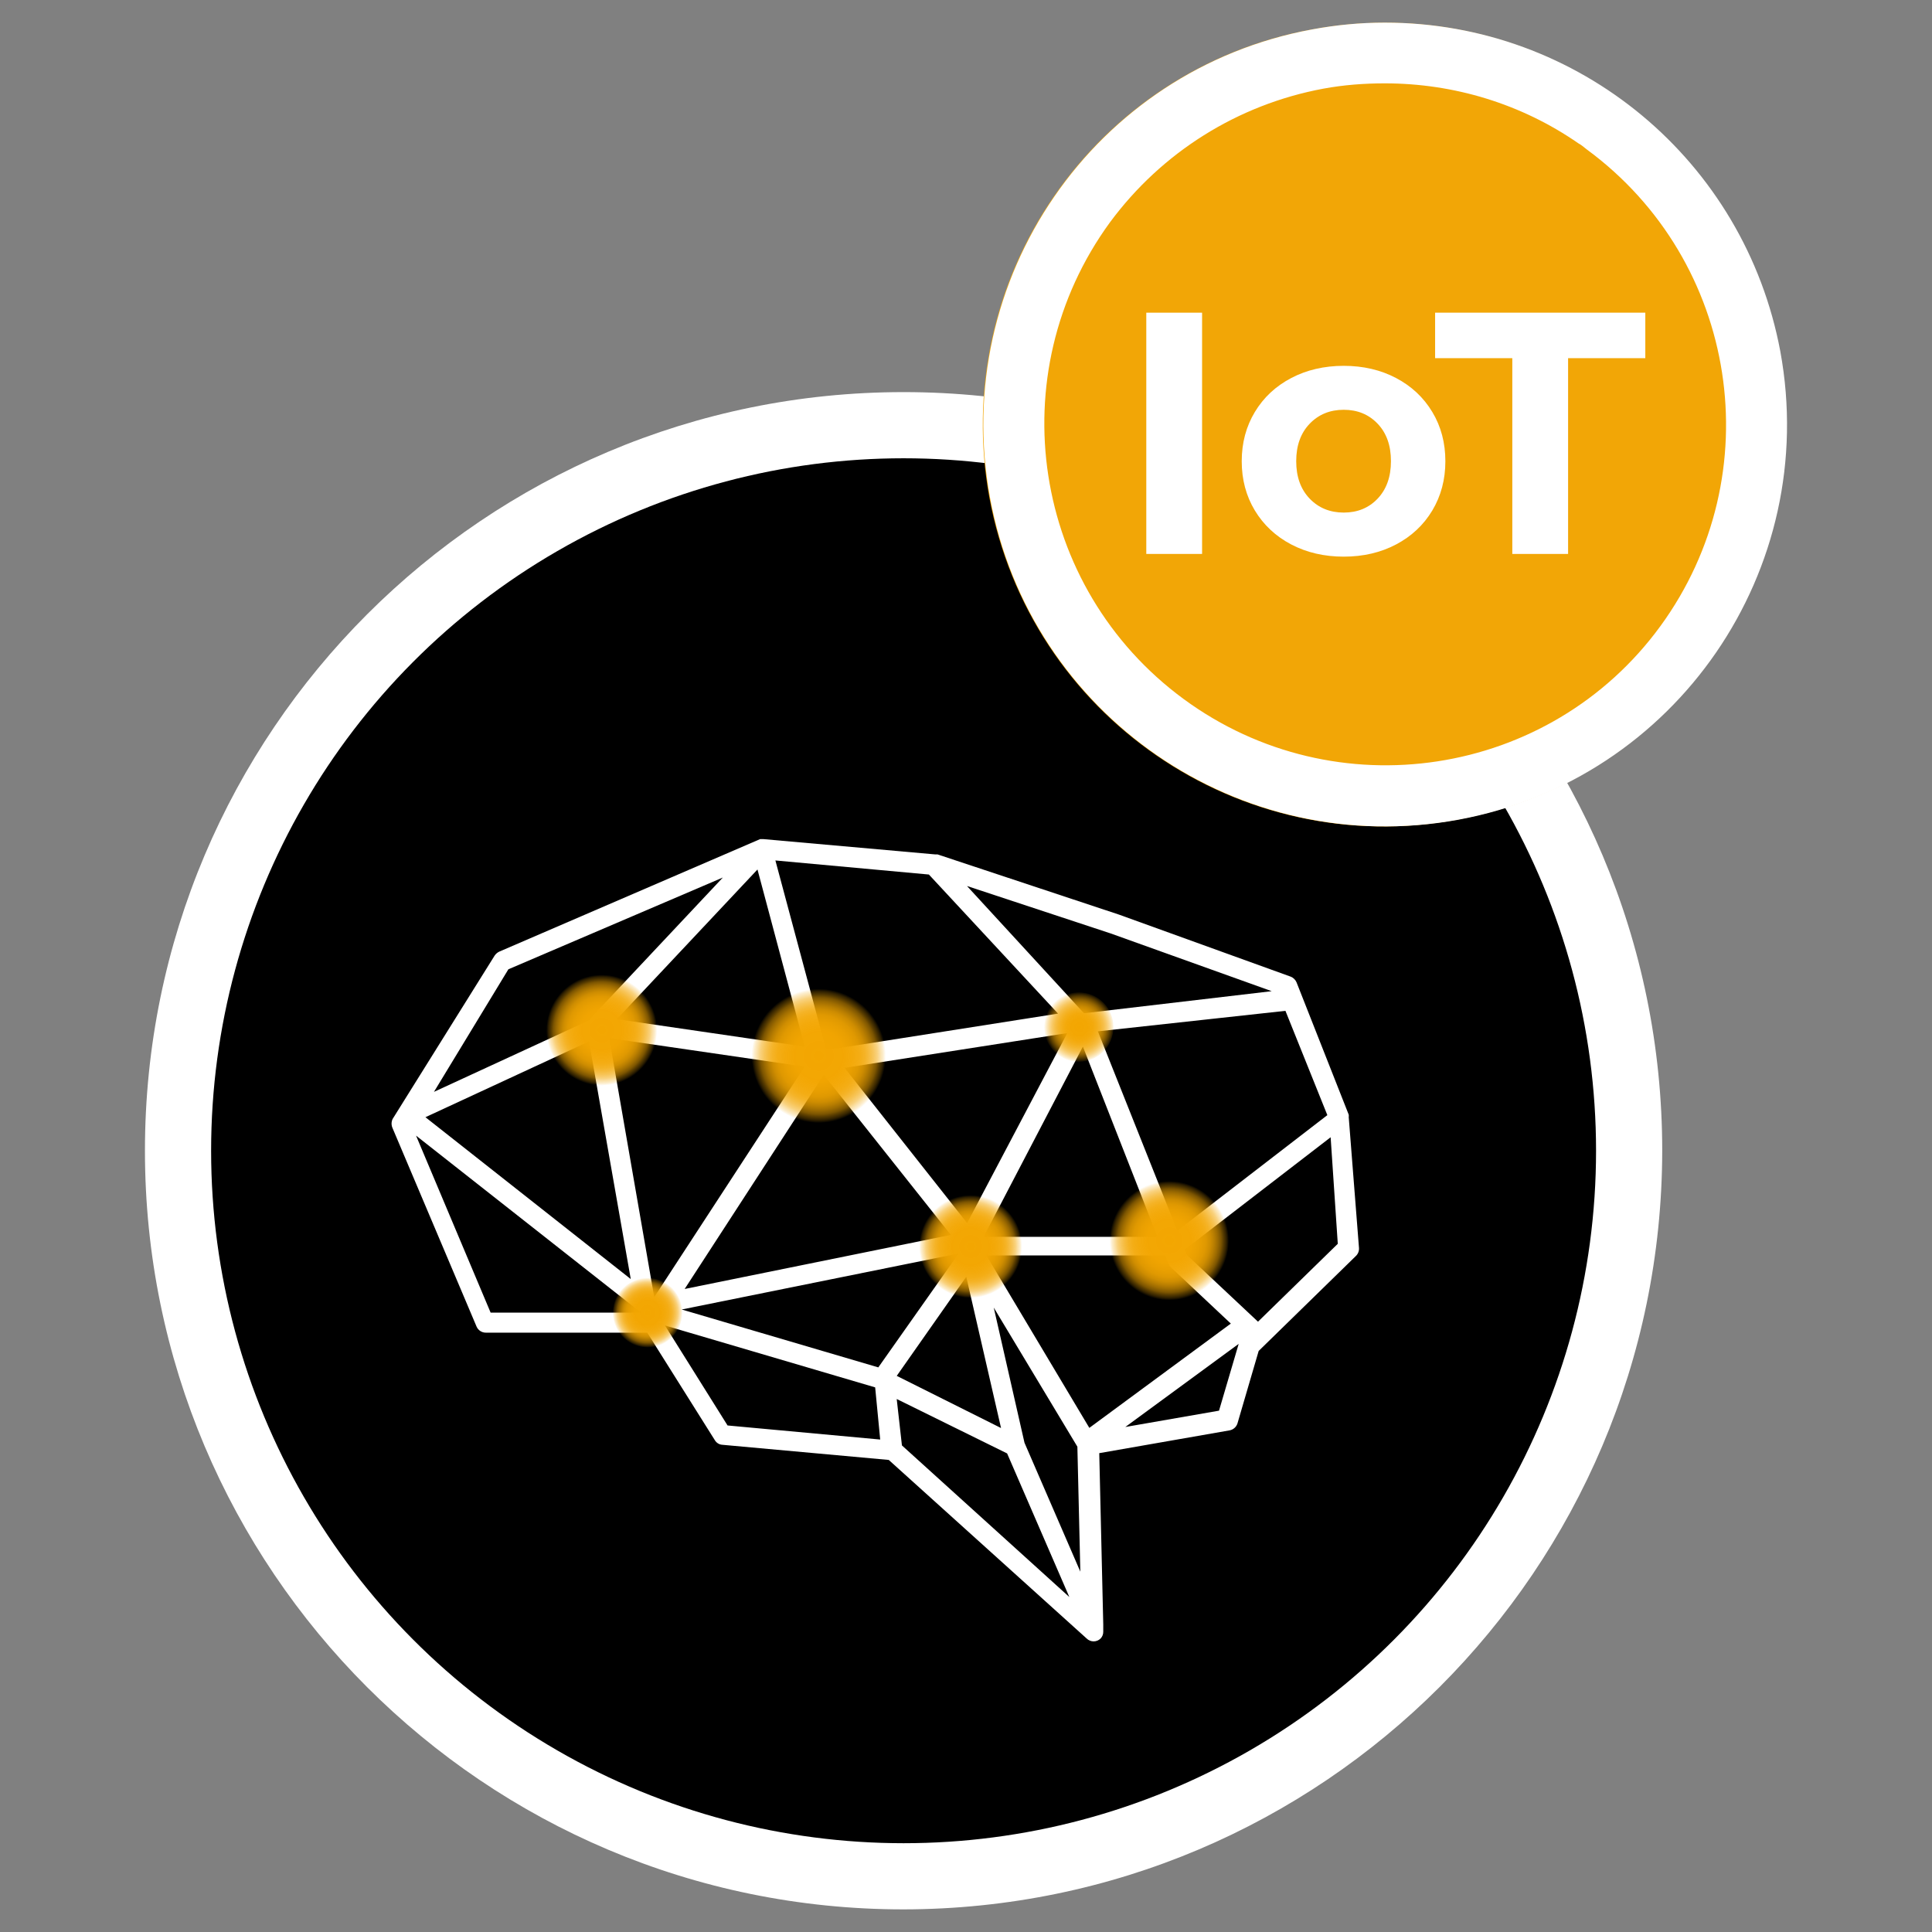<svg xmlns="http://www.w3.org/2000/svg" xmlns:xlink="http://www.w3.org/1999/xlink" id="Capa_1" viewBox="0 0 633 633"><rect x="0" y="0" width="633" height="633" fill="#808080" stroke="none"/><defs><style>.cls-1{fill:none;}.cls-1,.cls-2,.cls-3,.cls-4,.cls-5,.cls-6,.cls-7,.cls-8,.cls-9,.cls-10{stroke-width:0px;}.cls-2{fill:#f2a606;fill-rule:evenodd;}.cls-3{fill:#000;}.cls-4{fill:url(#Degradado_sin_nombre_4);}.cls-5{fill:url(#Degradado_sin_nombre_6);}.cls-6{fill:url(#Degradado_sin_nombre_6-5);}.cls-7{fill:url(#Degradado_sin_nombre_6-4);}.cls-8{fill:url(#Degradado_sin_nombre_6-3);}.cls-9{fill:url(#Degradado_sin_nombre_6-2);}.cls-10{fill:#fff;}</style><radialGradient id="Degradado_sin_nombre_6" cx="268.24" cy="1924.27" fx="268.24" fy="1924.27" r="21.99" gradientTransform="translate(0 -1578.33)" gradientUnits="userSpaceOnUse"><stop offset="0" stop-color="#f3a601"></stop><stop offset=".38" stop-color="#f3a601" stop-opacity=".99"></stop><stop offset=".51" stop-color="#f3a601" stop-opacity=".96"></stop><stop offset=".61" stop-color="#f3a601" stop-opacity=".92"></stop><stop offset=".69" stop-color="#f3a601" stop-opacity=".85"></stop><stop offset=".75" stop-color="#f3a601" stop-opacity=".76"></stop><stop offset=".81" stop-color="#f3a601" stop-opacity=".65"></stop><stop offset=".87" stop-color="#f3a601" stop-opacity=".51"></stop><stop offset=".91" stop-color="#f3a601" stop-opacity=".36"></stop><stop offset=".96" stop-color="#f3a601" stop-opacity=".19"></stop><stop offset="1" stop-color="#f3a601" stop-opacity="0"></stop><stop offset="1" stop-color="#f3a601" stop-opacity="0"></stop></radialGradient><radialGradient id="Degradado_sin_nombre_6-2" cx="212.18" cy="2008.39" fx="212.18" fy="2008.39" r="11.45" gradientTransform="translate(0 -1578.32)" xlink:href="#Degradado_sin_nombre_6"></radialGradient><radialGradient id="Degradado_sin_nombre_4" cx="353.61" cy="1914.86" fx="353.61" fy="1914.86" r="11.56" gradientTransform="translate(0 -1578.32)" gradientUnits="userSpaceOnUse"><stop offset="0" stop-color="#f3a601"></stop><stop offset=".25" stop-color="#f3a601" stop-opacity=".99"></stop><stop offset=".39" stop-color="#f3a601" stop-opacity=".96"></stop><stop offset=".5" stop-color="#f3a601" stop-opacity=".9"></stop><stop offset=".6" stop-color="#f3a601" stop-opacity=".82"></stop><stop offset=".69" stop-color="#f3a601" stop-opacity=".72"></stop><stop offset=".77" stop-color="#f3a601" stop-opacity=".59"></stop><stop offset=".84" stop-color="#f3a601" stop-opacity=".44"></stop><stop offset=".91" stop-color="#f3a601" stop-opacity=".27"></stop><stop offset=".98" stop-color="#f3a601" stop-opacity=".07"></stop><stop offset="1" stop-color="#f3a601" stop-opacity="0"></stop></radialGradient><radialGradient id="Degradado_sin_nombre_6-3" cx="318.02" cy="1986.74" fx="318.02" fy="1986.74" r="16.86" gradientTransform="translate(0 -1578.32)" xlink:href="#Degradado_sin_nombre_6"></radialGradient><radialGradient id="Degradado_sin_nombre_6-4" cx="383.11" cy="1984.82" fx="383.11" fy="1984.82" r="19.54" gradientTransform="translate(0 -1578.33)" xlink:href="#Degradado_sin_nombre_6"></radialGradient><radialGradient id="Degradado_sin_nombre_6-5" cx="197.15" cy="1915.83" fx="197.15" fy="1915.83" r="18.17" gradientTransform="translate(0 -1578.32)" xlink:href="#Degradado_sin_nombre_6"></radialGradient></defs><rect class="cls-1" width="633" height="633"></rect><g id="Capa_2"><g id="Capa_1-2"><path class="cls-10" d="M296.05,625.59c-137.27,0-248.56-111.28-248.56-248.56s111.28-248.56,248.56-248.56,248.56,111.28,248.56,248.56h0c-.18,137.2-111.36,248.38-248.56,248.56ZM296.05,157.45c-121.27,0-219.59,98.31-219.59,219.59s98.31,219.59,219.59,219.59,219.59-98.31,219.59-219.59-98.31-219.59-219.59-219.59Z"></path><circle class="cls-3" cx="296.05" cy="377.03" r="226.88"></circle></g></g><g id="Capa_2-2"><g id="Capa_1-2-2"><path class="cls-10" d="M441.89,366.05h0c.05-.28.05-.57,0-.85h0l-17.09-43.34c-.37-.86-1.06-1.54-1.94-1.88l-56.27-20.33-59.41-19.71h-.74l-56.27-5.01h-1.14l-85.43,36.85c-.62.29-1.15.74-1.54,1.31l-33.43,53.54c-.45.96-.45,2.06,0,3.02l27.51,64.99c.52,1.21,1.71,1.99,3.02,1.99h52.91l22.16,35.26c.52.87,1.44,1.42,2.45,1.48l54.51,4.96,64.82,58.49c1.26,1.27,3.32,1.28,4.59.02,0,0,.01-.01.02-.02.56-.6.87-1.4.85-2.22v-2.39h0l-1.31-56.1,42.66-7.46c1.23-.21,2.24-1.09,2.62-2.28l6.95-23.75,31.84-31.1c.72-.68,1.09-1.64,1.03-2.62l-3.36-42.83ZM199.6,340.13l64.02,9.34-49.27,75.52-14.75-84.87ZM206.66,419.07l-67.27-53.03,53.6-24.83,13.67,77.86ZM304.34,286.53l42.32,45.57-75.35,11.85h-.63l-16.63-62.03,50.29,4.61ZM311.52,404.61l-87.2,17.71,45.57-70.17,41.64,52.46ZM316.87,400.73l-40.15-50.86,72.96-11.39-32.81,62.25ZM327.98,467.88l-34.17-17.09,22.78-32.47,11.39,49.55ZM354.8,342.92l24.43,62.31h-56.96l32.52-62.31ZM263.67,342.92l-61.57-9,46.08-49.04,15.49,58.04ZM314.08,410.7l-26.31,37.31-64.42-18.97,90.73-18.34ZM293.8,458.37l36.17,17.83,20.39,47.05-54.85-49.67-1.71-15.21ZM335.67,472.73l-10.08-44.31,27.4,45.57.97,40.95-18.28-42.2ZM323.19,411.33h58.55l1.14,2.73c.16.46.44.87.8,1.2l19.59,18.4-46.36,34.17-33.72-56.5ZM359.7,337.91l61.46-6.72,13.73,34.17-49.15,37.88-26.03-65.33ZM416.66,324.75l-61.51,7.23-38.33-41.69,47.1,15.55,52.74,18.91ZM166.56,317.58l70.28-30.07-43.4,46.19c-.03.13-.03.27,0,.4l-51.26,23.64,24.38-40.15ZM136.32,372.08l72.9,57.36c.44.31.95.53,1.48.63h-49.95l-24.43-57.98ZM217.88,434.28l68.86,20.28,1.65,17.09-50.01-4.61-20.5-32.75ZM399.4,462.19l-30.7,5.35,37.14-27.23-6.44,21.87ZM412.16,433.03l-23.24-21.81-.74-1.82,47.79-36.79,2.34,34.91-26.14,25.52Z"></path><circle class="cls-5" cx="268.23" cy="345.94" r="21.99"></circle><circle class="cls-9" cx="212.18" cy="430.07" r="11.51"></circle><path class="cls-4" d="M342.04,336.49c0-6.29,5.1-11.39,11.39-11.39s11.39,5.1,11.39,11.39-5.1,11.39-11.39,11.39h0c-6.29,0-11.39-5.1-11.39-11.39Z"></path><circle class="cls-8" cx="318.01" cy="408.37" r="16.86"></circle><circle class="cls-7" cx="383.05" cy="406.49" r="19.54"></circle><circle class="cls-6" cx="197.15" cy="337.51" r="18.17"></circle></g></g><path class="cls-2" d="M429.84,9.65c71.38-13.18,140.03,34.08,153.21,105.71,13.18,71.63-34.08,140.03-105.71,153.21-71.38,13.18-140.03-34.08-153.21-105.71-6.22-34.32,1.24-69.64,21.14-98.49,19.9-28.85,50.24-48.5,84.57-54.72Z"></path><path class="cls-10" d="M453.72,27.31c22.63,0,44.77,6.72,63.42,19.65.99.5,1.74,1.24,2.74,1.99,49.74,36.56,60.44,106.45,24.13,156.2-36.31,49.74-106.45,60.44-156.2,23.88-49.74-36.56-60.44-106.45-24.13-156.2,16.91-22.88,41.79-38.55,69.89-43.78,6.72-1.24,13.43-1.74,20.15-1.74M429.84,9.65c-71.38,13.18-118.64,81.83-105.46,153.46,13.18,71.38,81.83,118.64,153.46,105.46,71.38-13.18,118.64-81.83,105.46-153.46-11.69-62.43-65.91-107.7-129.59-107.7-7.96,0-15.92.75-23.88,2.24h0Z"></path><path class="cls-10" d="M375.57,102.45h18.28v79.04h-18.28v-79.04Z"></path><path class="cls-10" d="M423.05,178.38c-5.07-2.66-9.05-6.39-11.91-11.12-2.86-4.75-4.3-10.12-4.3-16.14s1.44-11.39,4.3-16.14c2.86-4.75,6.84-8.46,11.91-11.12,5.07-2.66,10.82-4,17.21-4s12.11,1.34,17.16,4c5.05,2.66,9,6.37,11.86,11.12,2.86,4.75,4.28,10.12,4.28,16.14s-1.44,11.39-4.28,16.14c-2.86,4.75-6.82,8.46-11.86,11.12-5.05,2.66-10.77,4-17.16,4s-12.14-1.34-17.21-4ZM451.38,163.36c2.89-3.06,4.35-7.14,4.35-12.26s-1.44-9.2-4.35-12.26c-2.91-3.06-6.62-4.58-11.12-4.58s-8.23,1.52-11.17,4.58c-2.93,3.06-4.4,7.14-4.4,12.26s1.47,9.2,4.4,12.26c2.93,3.06,6.67,4.58,11.17,4.58s8.23-1.52,11.12-4.58Z"></path><path class="cls-10" d="M495.5,117.35h-25.3v-14.9h68.87v14.9h-25.3v64.15h-18.28s0-64.15,0-64.15Z"></path></svg>